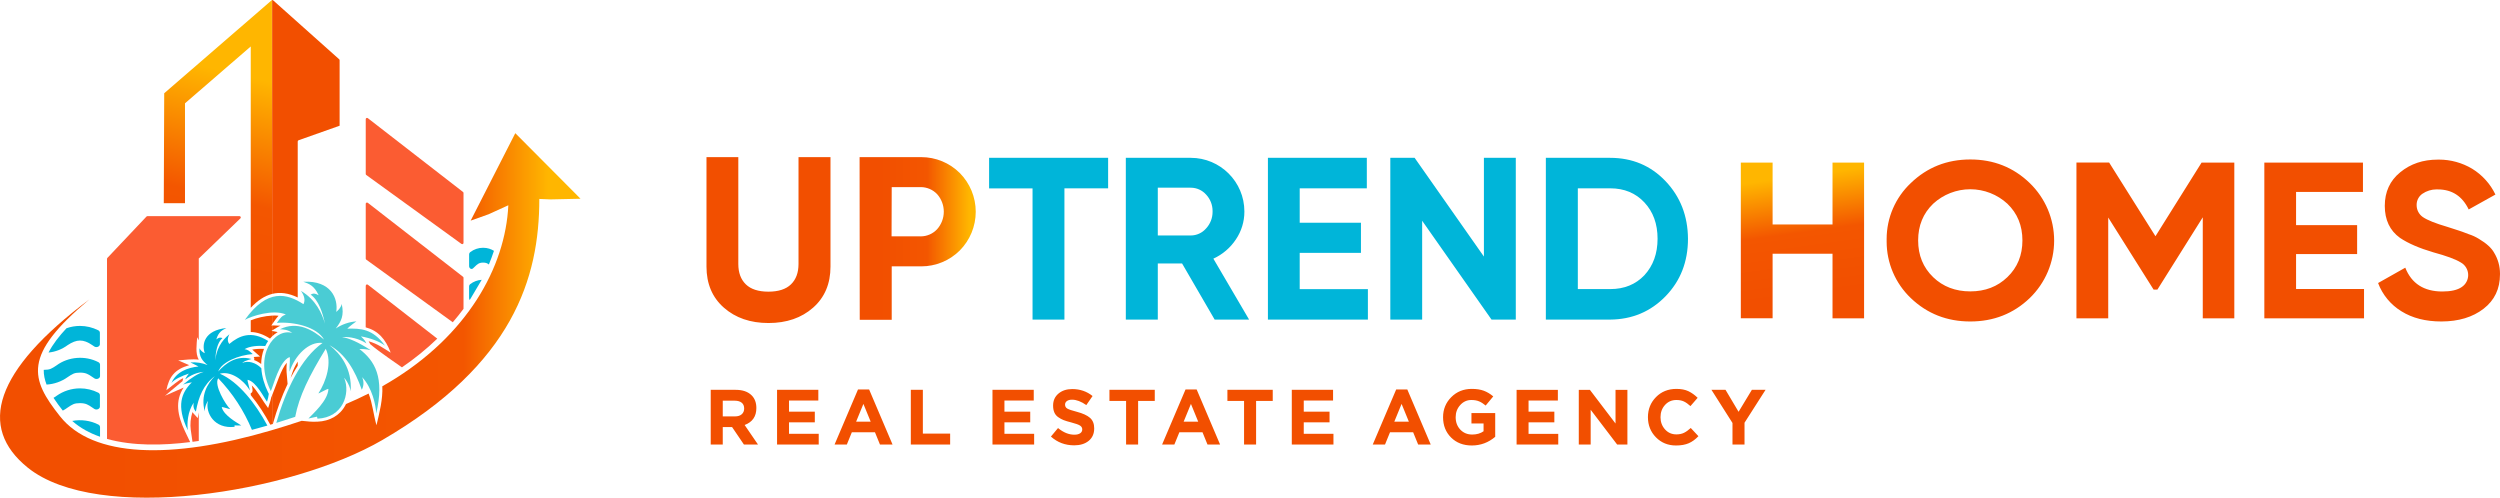 <?xml version="1.0" encoding="UTF-8"?>
<!DOCTYPE svg PUBLIC "-//W3C//DTD SVG 1.1//EN" "http://www.w3.org/Graphics/SVG/1.1/DTD/svg11.dtd">
<!-- Creator: CorelDRAW -->
<svg xmlns="http://www.w3.org/2000/svg" xml:space="preserve" width="161.6mm" height="32.171mm" version="1.1" style="shape-rendering:geometricPrecision; text-rendering:geometricPrecision; image-rendering:optimizeQuality; fill-rule:evenodd; clip-rule:evenodd"
viewBox="0 0 5656.9 1126.18"
 xmlns:xlink="http://www.w3.org/1999/xlink"
 xmlns:xodm="http://www.corel.com/coreldraw/odm/2003">
 <defs>
  <style type="text/css">
   <![CDATA[
    .fil2 {fill:#F24F00;fill-rule:nonzero}
    .fil5 {fill:#4ACCD4;fill-rule:nonzero}
    .fil1 {fill:#00B5D9;fill-rule:nonzero}
    .fil8 {fill:#F24F00;fill-rule:nonzero}
    .fil3 {fill:#FB5C32;fill-rule:nonzero}
    .fil0 {fill:url(#id0);fill-rule:nonzero}
    .fil7 {fill:url(#id1);fill-rule:nonzero}
    .fil4 {fill:url(#id2);fill-rule:nonzero}
    .fil6 {fill:url(#id3);fill-rule:nonzero}
   ]]>
  </style>
  <linearGradient id="id0" gradientUnits="userSpaceOnUse" x1="572.09" y1="176.04" x2="442.57" y2="719.06">
   <stop offset="0" style="stop-opacity:1; stop-color:#FFB600"/>
   <stop offset="0.502" style="stop-opacity:1; stop-color:#F35600"/>
   <stop offset="1" style="stop-opacity:1; stop-color:#F24F00"/>
  </linearGradient>
  <linearGradient id="id1" gradientUnits="userSpaceOnUse" x1="2193.28" y1="526.92" x2="1989.99" y2="526.92">
   <stop offset="0" style="stop-opacity:1; stop-color:#FFB600"/>
   <stop offset="0.471" style="stop-opacity:1; stop-color:#F35600"/>
   <stop offset="1" style="stop-opacity:1; stop-color:#F24F00"/>
  </linearGradient>
  <linearGradient id="id2" gradientUnits="userSpaceOnUse" x1="1240.78" y1="685.44" x2="224.72" y2="685.44">
   <stop offset="0" style="stop-opacity:1; stop-color:#FFB600"/>
   <stop offset="0.188" style="stop-opacity:1; stop-color:#F35600"/>
   <stop offset="1" style="stop-opacity:1; stop-color:#F24F00"/>
  </linearGradient>
  <linearGradient id="id3" gradientUnits="userSpaceOnUse" xlink:href="#id1" x1="4076.13" y1="397.71" x2="4113.18" y2="666.29">
  </linearGradient>
 </defs>
 <g id="Layer_x0020_1">
  <g id="_1814333209792">
   <g>
    <path class="fil0" d="M615.31 0.07l-243.76 210.92 -1 248.74 48.01 0 0 -225.95 148.79 -128.64 0 591.32c15.12,-16.18 31.03,-27 48.28,-31.38l-0.31 -665.02zm-47.97 724.77l0 26.43c14.63,0.2 29.07,5.47 43.6,14.91 1.49,-1.76 3.08,-3.46 4.73,-5.07l-0 -12.16 -1.37 -0.28 1.37 -0.83 -0 -11.37c-0.61,0.03 -1.22,0.07 -1.85,0.12 0.61,-0.83 1.22,-1.7 1.85,-2.59l-0.01 -19.87c-16.53,0.82 -34.93,5.19 -48.3,10.7zm0 164.8l0 4.38c17.42,21.01 32.16,44.47 43.61,65.75l0.67 1.25 4.14 -1.21 -0.04 -65.42c-0.67,1.61 -1.34,3.16 -2,4.65 -0.82,4.05 -1.86,8.07 -3.12,12l-3.94 12.33c-11.8,-15.38 -24.56,-39.84 -36.97,-51.19 1.39,5.16 4.07,16.1 -2.36,17.45zm23.61 -65.85c0.15,-11.68 2.12,-23.27 6.38,-34.33 -9.11,-0.4 -18.61,0.05 -26.66,1.61 1.74,1.48 3.55,3.15 5.68,5.03l12.09 10.68 -14.56 1.04c1.68,1.88 2.03,4.53 1,6.87 5.77,2.07 11.23,5.23 16.06,9.1z"/>
    <g>
     <path class="fil1" d="M1062.89 678.84c-0.91,-1.13 -1.48,-2.66 -1.48,-4.4 0,-8.72 0,-17.45 0,-26.17 0,-2.09 0.96,-4.06 2.6,-5.35 7.49,-5.79 16.54,-9.19 25.95,-9.78l-27.07 45.7zm-899.5 273.63c18.02,16.07 39.61,27.63 62.93,35.79l0 -21.99c-0.13,-2.4 -1.57,-4.53 -3.75,-5.53 -17.73,-9.15 -39.43,-12.06 -59.18,-8.26zm942.8 -353.99c-3.72,-2.97 -7.03,-4.26 -13.17,-4.26 -9.23,0 -13.16,3.75 -19.55,10.05 -0.91,0.91 -2.01,1.96 -3.25,3.06 -3.56,3.2 -8.73,0 -8.73,-5.21l0 -26.14c0,-0.03 0,-0.06 0,-0.08 0,-2.12 0.96,-4.12 2.6,-5.44 8.29,-6.36 18.46,-9.82 28.91,-9.82 0,0 0,0 0,0 10.48,0 18.43,3.05 24.7,6.97 -3.44,10.43 -7.3,20.73 -11.53,30.87zm-996.4 199.27c15.58,-1.59 30.5,-7.34 43.16,-16.73 20.57,-13.62 35.26,-14.15 55.92,0 1.37,0.96 2.92,2.01 4.57,3.1 5.11,3.2 12.56,0 12.56,-5.21l0 -26.04c-0.11,-2.4 -1.55,-4.54 -3.74,-5.53 -12.81,-6.46 -26.98,-9.84 -41.32,-9.84 -10.42,0 -20.71,1.79 -30.43,5.21 -16.27,17.32 -31.17,36.15 -40.71,55.04zm18.08 29.08c-10.69,7.13 -14.76,10.05 -27.96,10.05l-0.98 -0.01c-0.21,11.42 2.25,22.59 6.39,33.38 17.23,-1.04 33.87,-6.92 47.96,-17.02 10.69,-7.13 14.75,-10.05 27.96,-10.05 13.2,0 18.82,3.75 27.96,10.05l4.57 3.06c5.12,3.2 12.56,0 12.56,-5.21l0 -26.04c-0.14,-2.39 -1.58,-4.52 -3.75,-5.53 -29.69,-15.38 -67.77,-12.61 -94.7,7.31zm0 68.94c-2.15,1.68 -4.42,3.19 -6.8,4.54 6.62,10.21 14,19.87 21.04,28.85 3.78,-2.02 7.41,-4.32 10.88,-6.89 10.69,-7.13 14.75,-10.05 27.96,-10.05 13.2,0 18.82,3.75 27.96,10.05l4.57 3.06c5.11,3.2 12.56,0 12.56,-5.21l0 -26.04c-0.13,-2.4 -1.57,-4.53 -3.75,-5.53 -12.79,-6.41 -26.9,-9.76 -41.21,-9.76 -19.07,0 -37.68,5.95 -53.22,16.98l0 -0z"/>
    </g>
    <path class="fil2" d="M767.43 134.1l-149.38 -133.3c-0.53,-0.49 -1.22,-0.76 -1.94,-0.76 -0.13,0 -0.39,-0.1 -0.39,0.03l0 664.99c17.7,-4.47 36.81,-2.16 57.92,8.08l-0 -352.97c0.01,0 0.01,-0 0.01,-0.01 0,-1.24 0.76,-2.34 1.91,-2.78l92.87 -32.87 0 -148.22c-0.01,-0.84 -0.38,-1.64 -1,-2.2l-0.01 0zm-151.71 580.02l0 19.77c4.55,-6.48 9.58,-14.09 14.49,-19.45 -4.52,-0.49 -9.42,-0.57 -14.49,-0.33zm0 22.33l0 11.33c6.07,-3.72 12.51,-8.01 18.9,-10.79 -6.76,0.16 -12.36,-0.86 -18.9,-0.55zm0 12.5l0 12.09c3.82,-3.71 8.04,-6.97 12.57,-9.55l-12.57 -2.54zm0 145.45l0 65.41 1.7 -0.51 1.2 -4.19c7.69,-26.88 18.26,-57.23 32.11,-86.25l-2.34 -27.29c-0.5,-5.89 -0.01,-12.42 0.32,-18.33 0.04,-0.64 0.1,-1.47 0.16,-2.4 -13.01,14.44 -23.35,50 -33.16,73.57zm57.92 -66.83l0 -9.3c-5.37,8.42 -9.51,17.18 -12.08,24.87l-4.1 12.25c5.01,-9.57 10.4,-18.9 16.18,-27.82z"/>
    <path class="fil3" d="M1044.14 551.92l-215.4 -155.96c-0.75,-0.56 -1.19,-1.44 -1.19,-2.38l0 -123.99c0.05,-1.58 1.34,-2.83 2.93,-2.83 0.59,0 1.16,0.18 1.65,0.5l215.53 167.11c0.72,0.55 1.14,1.39 1.14,2.3 0,0.01 0,0.02 0,0.04 0,51.38 0,76.27 0,112.65 0,0.04 0,0.08 0,0.12 0,1.58 -1.24,2.88 -2.79,2.96 -0.41,0.02 -1.13,-0.1 -1.87,-0.53zm-54.72 214.36l-156.46 -121.57c-2.58,-2.5 -5.59,-0.75 -5.41,2.71l-0.11 93.26c28.24,7.58 45.08,26.59 56.57,57.33 -17.45,-10.82 -29.39,-19.8 -49.88,-25.84 0.29,0.5 0.58,1.03 0.88,1.58l2.81 5.14c20.32,17.29 64.01,46.83 71.65,52.33 28.39,-19.44 55.22,-41.06 79.96,-64.94zm58.24 -140.04c0.72,0.56 1.14,1.42 1.14,2.33l0 70.27c-7.74,10.43 -15.85,20.54 -24.33,30.38 -65.24,-47.24 -130.49,-94.48 -195.73,-141.72 -0.75,-0.56 -1.19,-1.44 -1.19,-2.38l0 -123.98c0.05,-1.58 1.34,-2.84 2.93,-2.84 0.59,0 1.16,0.18 1.65,0.51 76.04,59.07 167.59,130.19 215.53,167.42zm-598.08 -40.98c0.12,0.31 0.18,0.65 0.18,1l-0 183.86 -3.63 -7.09c-1,16.26 -4.57,36.26 3.55,50.8 -14.81,-1.93 -31.54,0.49 -46.49,1.69l24.93 10.8c0,0 0,0 0,0 -33.04,9.31 -45.62,26.53 -51.69,56.6 11.67,-8.49 25.79,-21.77 38.09,-27.26 0.05,1.35 -1.23,4.64 -1.59,6.81 -1.35,1.09 -1.82,1.49 -3.09,2.55l-36.62 30.49 42.28 -18.49c-19.85,30.4 -14.07,63.05 3.3,99.36l11.47 23.99c-61.88,7.68 -128.35,9.26 -188.12,-7.17l-0.03 -406.96c0,-0.16 0.01,-0.33 0.04,-0.49l0 -0.11c0,-0.74 0.28,-1.46 0.78,-2.01l88.49 -93.6c0.55,-0.58 1.31,-0.91 2.11,-0.91 0.01,0 0.02,0 0.04,0l208.31 0c0.01,0 0.02,0 0.02,0 1.61,0 2.92,1.31 2.92,2.92 0,0.79 -0.32,1.55 -0.89,2.1l-94.38 91.09zm0.18 347.81l0 64.69c-4.7,0.69 -9.44,1.34 -14.21,1.96l-3.94 -27.21c-1.71,-11.82 -0.42,-26.94 3.86,-40.03 0.81,1.23 1.71,2.39 2.72,3.5l9.26 10.12 2.31 -13.02z"/>
    <path class="fil4" d="M1313.58 449.73l-147.6 -148.38 -101.01 197.9 40.75 -14.48 44.5 -20.29c-6.64,140.53 -93.51,294.94 -268.98,400.19 -5.31,3.19 -10.7,6.31 -16.16,9.38 1.33,29.59 -6.34,59.25 -13.21,88.19 -6.99,-24.57 -8.86,-48.76 -17.79,-71.73 -16.62,8.36 -33.74,16.26 -51.16,23.74 -0.41,0.85 -0.83,1.69 -1.27,2.52 -12.78,24.13 -36.19,36.22 -62.97,37.38 -15.26,0.66 -20.21,-0.43 -36.05,-1.92l0 -0c-23.53,7.91 -46.93,15.18 -69.77,21.88 -225.01,66.06 -403,61.75 -477.22,-32.25 -66.7,-84.47 -85.43,-137.46 66.56,-264.37 -215.94,161.54 -252.9,289.13 -139.51,380.63 157.79,127.32 594.79,58.34 802.42,-62.4 295.43,-171.72 355.24,-366.2 355.24,-545.54l25.31 1.05 67.93 -1.51z"/>
    <path class="fil1" d="M520.61 925.42c1.96,1.92 -19.46,-6.21 -18.82,-3.79 4.57,18.78 35.18,35 44.13,41.12 -5.45,0.07 -10.65,0.15 -15.26,-0.23l0 3.34c-45.68,5.07 -66.33,-31.61 -60.26,-57.88 0.55,-2.38 -7.49,10.55 -7.17,22.84 -9.78,-36.09 6.17,-63 22.84,-79.67 -25.58,18.96 -36.96,46.83 -42.89,80.26 -5.02,-5.48 -6.74,-13.21 -4.57,-20.28 -14.35,19.32 -15.72,48.47 -13.7,62.36 -26.64,-55.69 -14.39,-84.97 9.13,-108.31 0.44,0 -11.81,1.55 -19.87,5.07 19.91,-16.59 34.86,-25.4 46.87,-28.87 -15.05,1.33 -29.38,7.15 -41.11,16.67 -2.01,1.14 1.87,-5.71 7.45,-12.7 -15.57,4.98 -33.03,12.93 -39.61,21.29 11.31,-25.68 37.31,-34.82 61.31,-37.37 0,0 -13.33,-7 -18.27,-9.14 13.29,-1.06 26.45,0.9 38.82,5.94 -11.74,-9.64 -19.46,-18.73 -18.27,-37.96 2.57,5.02 6.85,8.96 12.06,11.11 -7.58,-20.05 -1,-51.8 48.75,-56.92 -9.14,4.57 -17.77,8.54 -22.84,25.81 5.89,-4.57 9.14,-4.98 14.03,-3.15 -12.24,10.51 -15.63,32.25 -16.17,50.25 1.92,-23.26 13.54,-44.66 31.98,-58.97 -5.07,9.36 -4.57,16.86 -0.28,22.02 21.94,-18.4 49.41,-31.16 87.87,-6.63 -2.17,3.08 -4.1,6.3 -5.75,9.59 -0.29,0.57 -0.57,1.14 -0.85,1.72 -16.19,-1.13 -35.03,0.05 -46.78,7.1 8.04,1.37 9.91,3.56 18.5,11.15 -30.88,2.19 -70.17,17.59 -78.12,39.43 16.04,-17.82 40.84,-37.74 74.74,-28.41 2.05,0.59 -13.7,2.51 -20.56,9.14 13.41,-5.93 30.57,-1.18 43.28,11.76 1.28,19.04 7.1,38.01 15.47,54.99l1.53 3.1c-0.75,5.68 -2.07,11.62 -4.05,17.81 -6.62,-8.64 -24.4,-45.36 -43.58,-49.57 -2.47,-0.55 6.26,25.22 4.25,23.35 -14.94,-24.99 -44.04,-43.72 -67.43,-37.19 42.63,18.53 80.57,67.21 107.59,117.4 -11.64,3.37 -23.3,6.6 -35.01,9.68 -17.89,-43.27 -43.8,-82.96 -76.27,-116.72 -10.11,15.23 16.7,59.57 26.89,69.5z"/>
    <path class="fil5" d="M737.05 789.24c14.94,30.79 0.96,74.05 -16.4,100.5 -1.96,3.01 22.84,-12.52 22.43,-9.14 -1.29,25.98 -34.69,55.28 -45.2,66.42l19.44 -4.2 1.05 4.56c57.88,-2.51 74.65,-57.01 60.67,-91.68 -1.28,-3.15 11.88,12.84 14.48,29.6 3.33,-51.39 -23.07,-84.92 -48.01,-104.25 36.55,20.6 57.38,56.42 73.09,100.91 4.86,-8.82 5.08,-19.63 0.6,-28.65 22.56,23.44 31.38,63.05 31.98,82.51 19.41,-81.78 -2.97,-119.33 -38.1,-146.19 3.22,-0.09 16.57,0.09 25.9,2.84 -28.78,-18.5 -49.47,-27.41 -65.23,-29.79 19.4,-1.23 38.93,3.87 55.32,14.3 -3.29,-6.02 -3.75,-7.4 -12.42,-15.85 20.56,3.56 41.51,11.14 54.45,20.92 -27.91,-38.25 -55.03,-39.11 -85.29,-38.37 5.94,-6.05 16.51,-13.62 20.64,-16.53 -16.71,1.23 -32.87,6.82 -46.77,16.2 12.19,-15.62 19.6,-29.7 13.43,-55.74 -1,9.14 -13.29,19.69 -12.24,17.68 4.57,-29.05 -11.42,-71.13 -74.46,-67.75 12.29,4.57 24.16,8 34.67,30.57 -8.36,-4.57 -12.34,-4.98 -18.27,-1.42 17.77,11.83 27.41,41.12 32.39,65.51 -6.21,-21.97 -20.37,-54.18 -54.27,-74.01 8.59,11.79 9.82,22.11 5.71,30.06 -37.19,-24.12 -81.91,-36.18 -132.71,35.64 14.35,-8.59 64.55,-24.76 92.78,-12.29 -9.64,3.52 -11.42,6.9 -20.23,19.05 38.87,-3.42 91.36,9.5 106.67,37.74 -24.3,-21.1 -59.99,-43.17 -99.77,-23.35 8.12,0.56 17.77,0.55 27.77,8.31 -39.47,-11.56 -88.67,49.97 -48.38,131.7 6.12,-13.2 19.19,-67.2 41.98,-76.93 2.92,-1.23 -0.52,21.98 0.41,32.85 12.47,-37.32 43.99,-68.98 74.65,-64.92 -48.49,34.29 -83.36,106.51 -104.66,180.9 14.32,-4.37 28.58,-8.95 42.78,-13.72 8.78,-46.5 31.44,-92.27 69.15,-154.02z"/>
   </g>
   <g>
    <polygon class="fil6" points="4146.57,507.86 4146.57,367.87 4217.99,367.87 4217.99,720.33 4146.57,720.34 4146.57,574.22 4011,574.22 4011,720.21 3939.07,720.21 3939.07,367.87 4011,367.87 4011,507.86 "/>
    <path class="fil2" d="M4592.8 674.54c-36.89,35.27 -81.72,52.9 -134.5,52.9 -52.78,0 -97.61,-17.62 -134.5,-52.87 -34.94,-33.26 -54.76,-79.45 -54.76,-127.71 0,-0.88 0.02,-1.85 0.02,-2.71 -0.01,-1.08 -0.03,-2.26 -0.03,-3.37 0,-47.94 19.86,-93.8 54.77,-126.61 36.89,-35.53 81.72,-53.31 134.5,-53.33 52.78,-0.03 97.61,17.75 134.5,53.33 35.28,34.06 55.25,81.1 55.25,130.18 0,49.07 -19.97,96.11 -55.26,130.18l0 0zm-2853.87 56.39c-40.97,0 -74.61,-11.56 -100.92,-34.69 -26.3,-23.12 -39.44,-54.14 -39.42,-93.04l0 -247.63 72.02 0 0 241.84c0,19.63 5.67,34.97 17.02,46.01 11.35,11.04 28.38,16.56 51.08,16.56 22.7,0 39.73,-5.52 51.08,-16.56 11.35,-11.04 17.03,-26.38 17.03,-46.01l0 -241.84 72.36 0 0 247.63c0,38.9 -13.14,69.92 -39.42,93.04 -26.27,23.13 -59.88,34.69 -100.83,34.69zm3785.53 -3.49c-35.81,0 -66.04,-7.72 -90.7,-23.15 -24.18,-14.8 -42.75,-37.32 -52.7,-63.86l61.55 -34.73c14.19,35.93 42.17,53.89 83.94,53.89 19.47,0 34.06,-3.36 43.8,-10.09 9.11,-6.02 14.6,-16.23 14.6,-27.16 0,-12.02 -6.63,-23.07 -17.24,-28.73 -11.35,-7 -31.85,-14.55 -61.5,-22.64 -31.95,-9.39 -57.15,-20.3 -75.59,-32.73 -22.93,-16.48 -34.39,-40.6 -34.39,-72.36 0,-31.75 11.63,-57.09 34.9,-76.02 23.27,-19.16 51.64,-28.72 85.13,-28.69 0.89,-0.01 1.86,-0.03 2.77,-0.03 26.38,0 52.27,7.15 74.9,20.67 22.81,13.97 41.12,34.28 52.66,58.4l-60.48 33.75c-14.58,-30.22 -37.86,-45.34 -69.84,-45.34 -0.97,-0.05 -1.96,-0.08 -2.94,-0.08 -11.42,0 -22.59,3.47 -32.01,9.91 -8.16,5.67 -13.03,15 -13.03,24.94 0,0.2 0,0.4 0.01,0.59 0,0.12 -0,0.25 -0,0.36 0,10.72 5.28,20.75 14.09,26.84 10.41,7.04 28.86,14.42 55.33,22.13l25.03 8.09c4.51,1.33 12.33,4.17 23.45,8.51 8.03,2.54 15.77,6.1 22.94,10.55 17.02,10.11 28.5,20.52 34.43,31.25 8.71,14.21 13.34,30.58 13.34,47.26 0,0.67 -0.01,1.37 -0.02,2.03 0,32.57 -12.34,58.42 -37.03,77.55 -24.68,19.13 -56.48,28.75 -95.38,28.86zm-328.97 -152.59l0 79.04 153.78 0 0 66.44 -225.59 0 0 -352.47 223.16 0 0 66.48 -151.36 0 0 75.04 138.16 0 0 65.46 -138.16 0zm-213.75 -206.98l74.02 0 0 352.46 -71.38 0 0 -228.61 -102.71 163.66 -8.51 0 -102.7 -163.15 0 228.1 -71.93 0 0 -352.47 74.02 0 104.79 166.68 104.41 -166.68zm-607.42 259.34c22.3,21.42 50.29,32.14 83.97,32.14 33.68,0 61.66,-10.74 83.94,-32.22 22.7,-21.82 34.05,-49.52 34.05,-83.08 0,-33.57 -11.35,-61.26 -34.05,-83.08 -22.87,-21.05 -52.84,-32.73 -83.94,-32.73 -31.09,0 -61.06,11.68 -83.93,32.73 -22.7,21.79 -34.05,49.49 -34.05,83.09 0,33.59 11.35,61.32 34.05,83.17l-0.04 0z"/>
    <path class="fil7" d="M1945.02 355.57l137.18 0c0.81,-0.01 1.67,-0.02 2.48,-0.02 32.55,0 63.8,12.87 86.9,35.77 23.22,23.33 36.26,54.9 36.26,87.81 0,32.91 -13.04,64.48 -36.25,87.81 -23.1,22.91 -54.36,35.78 -86.91,35.78 -0.82,0 -1.67,-0.02 -2.47,-0.03l-64.49 0.01 0 120.88 -72.36 0 -0.34 -368zm72.36 179.27l64.65 0c0.44,0 0.89,0.02 1.33,0.02 14.02,0 27.42,-5.82 36.98,-16.06 9.82,-10.93 15.26,-25.12 15.26,-39.82 0,-14.7 -5.44,-28.89 -15.26,-39.82 -9.63,-10.07 -22.97,-15.77 -36.91,-15.77 -0.46,0 -0.95,0.01 -1.4,0.02l-64.31 0 -0.34 111.43z"/>
    <path class="fil1" d="M2238.07 357.14l269.34 0 0 68.99 -98.88 0 0 297.05 -72.14 0 0 -296.92 -98.32 0 0 -69.12zm1259.83 0l145.35 0c50.23,0 92.06,17.61 125.52,52.82 33.46,35.21 50.37,78.62 50.74,130.2 0,51.98 -16.91,95.38 -50.74,130.2 -33.82,34.82 -75.66,52.42 -125.52,52.82l-145.35 0 0 -366.04zm72.36 297l73.21 0c31.75,0 57.56,-10.46 77.43,-31.37 19.86,-21.56 29.79,-49.11 29.79,-82.61 0,-33.51 -9.93,-60.88 -29.79,-82.11 -19.86,-21.28 -45.67,-31.93 -77.43,-31.93l-73.21 0 0 228.01zm-212.52 -73.59l0 -223.41 72.14 0 0 366.04 -54.91 0 -156.97 -223.67 0 223.67 -72.06 0 0 -366.04 55.03 0 156.76 223.41zm-416.82 -8.38l0 82.1 154.29 0 0 68.91 -226.22 0 0 -366.04 223.8 0 0 68.99 -151.86 0 0 77.94 138.58 0 0 68.1 -138.58 0zm-114.5 151.01l-77.93 0 -73.76 -127.05 -54.91 0 0 127.05 -72.36 0 0 -366.04 146.42 0c0.13,-0 0.29,-0 0.43,-0 67.01,0 121.37,54.29 121.43,121.3 0,0.25 0,0.51 0,0.76 0,22.24 -6.67,43.99 -19.11,62.41 -12.57,19.06 -30.3,34.22 -51.08,43.68l80.86 137.9zm-132.33 -298.58l-74.27 0 0 108.24 74.27 0c0.08,0 0.16,0 0.23,0 13.37,0 26.08,-5.84 34.8,-15.96 9.42,-10.14 14.65,-23.49 14.65,-37.32 0,-0.33 -0.01,-0.66 -0.01,-0.98 0.01,-0.43 0.01,-0.88 0.01,-1.31 0,-13.74 -5.25,-26.99 -14.66,-36.99 -8.77,-9.88 -21.36,-15.54 -34.57,-15.54 -0.15,0 -0.31,0 -0.46,0l0 -0.12z"/>
   </g>
   <path class="fil8" d="M1608.17 1005.91l0 -123.8 56.6 0c15.68,0 27.71,4.18 36.08,12.56 7.07,7.07 10.61,16.62 10.61,28.65 0,18.98 -8.84,31.78 -26.53,38.38l30.24 44.21 -31.84 0 -26.88 -39.62 -21.05 0 0 39.62 -27.24 0zm27.24 -63.67l27.59 0c6.61,0 11.73,-1.62 15.39,-4.87 3.65,-3.24 5.48,-7.57 5.48,-13 0,-5.78 -1.89,-10.17 -5.66,-13.18 -3.77,-3 -9.02,-4.51 -15.74,-4.51l-27.06 0 0 35.55zm122.87 63.67l0 -123.8 93.38 0 0 24.23 -66.32 0 0 25.11 58.36 0 0 24.23 -58.36 0 0 26 67.2 0 0 24.23 -94.27 0zm130.12 0l53.06 -124.69 25.11 0 53.05 124.69 -28.47 0 -11.32 -27.77 -52.35 0 -11.32 27.77 -27.77 0zm48.82 -51.82l32.89 0 -16.45 -40.15 -16.45 40.15zm123.74 51.82l0 -123.8 27.24 0 0 99.04 61.73 0 0 24.76 -88.96 0zm184.77 0l0 -123.8 93.38 0 0 24.23 -66.32 0 0 25.11 58.36 0 0 24.23 -58.36 0 0 26 67.21 0 0 24.23 -94.27 0zm184.77 1.77c-20.28,0 -37.79,-6.61 -52.53,-19.81l16.09 -19.27c12.15,10.02 24.47,15.03 36.96,15.03 5.54,0 9.9,-1.06 13.09,-3.18 3.18,-2.12 4.77,-5.07 4.77,-8.84 0,-3.54 -1.65,-6.4 -4.96,-8.58 -3.3,-2.18 -9.96,-4.57 -19.98,-7.17 -7.07,-1.77 -12.79,-3.51 -17.16,-5.21 -4.36,-1.71 -8.51,-3.98 -12.47,-6.81 -3.95,-2.83 -6.84,-6.4 -8.67,-10.7 -1.83,-4.3 -2.74,-9.46 -2.74,-15.47 0,-11.2 4.04,-20.22 12.12,-27.06 8.08,-6.84 18.48,-10.25 31.21,-10.25 17.57,0 32.89,5.24 45.99,15.74l-14.15 20.51c-11.67,-8.13 -22.4,-12.2 -32.19,-12.2 -5.07,0 -8.99,1.03 -11.76,3.1 -2.77,2.06 -4.16,4.75 -4.16,8.04 0,4.01 1.7,7.02 5.13,9.02 3.42,2.01 10.61,4.42 21.58,7.25 13.44,3.54 23.35,8.08 29.71,13.62 6.37,5.54 9.55,13.5 9.55,23.87 0,12.03 -4.16,21.43 -12.47,28.21 -8.31,6.78 -19.31,10.17 -32.99,10.17zm117.56 -1.77l0 -98.69 -37.67 0 0 -25.11 102.58 0 0 25.11 -37.67 0 0 98.69 -27.23 0zm81.48 0l53.06 -124.69 25.12 0 53.05 124.69 -28.48 0 -11.32 -27.77 -52.35 0 -11.32 27.77 -27.77 0zm48.81 -51.82l32.9 0 -16.45 -40.15 -16.45 40.15zm136.66 51.82l0 -98.69 -37.67 0 0 -25.11 102.58 0 0 25.11 -37.67 0 0 98.69 -27.24 0zm108.01 0l0 -123.8 93.38 0 0 24.23 -66.32 0 0 25.11 58.36 0 0 24.23 -58.36 0 0 26 67.2 0 0 24.23 -94.27 0zm183.18 0l53.06 -124.69 25.11 0 53.05 124.69 -28.48 0 -11.32 -27.77 -52.35 0 -11.32 27.77 -27.77 0zm48.82 -51.82l32.89 0 -16.45 -40.15 -16.45 40.15zm175.39 53.95c-19.22,0 -34.87,-6.01 -46.96,-18.04 -12.08,-12.03 -18.13,-27.36 -18.13,-45.98 0,-17.8 6.19,-32.92 18.57,-45.37 12.38,-12.44 27.82,-18.66 46.34,-18.66 10.73,0 19.81,1.39 27.24,4.16 7.42,2.77 14.56,7.04 21.4,12.82l-17.15 20.7c-5.19,-4.37 -10.2,-7.55 -15.03,-9.55 -4.84,-2.01 -10.62,-3.01 -17.33,-3.01 -9.9,0 -18.3,3.8 -25.2,11.41 -6.9,7.6 -10.34,16.77 -10.34,27.5 0,11.32 3.5,20.7 10.52,28.12 7.02,7.43 16.01,11.15 26.97,11.15 10.14,0 18.69,-2.48 25.65,-7.44l0 -17.68 -27.42 0 0 -23.52 53.77 0 0 53.77c-15.44,13.09 -33.07,19.63 -52.88,19.63zm101.29 -2.12l0 -123.8 93.38 0 0 24.23 -66.32 0 0 25.11 58.36 0 0 24.23 -58.36 0 0 26 67.2 0 0 24.23 -94.27 0zm140.73 0l0 -123.8 25.12 0 58.01 76.22 0 -76.22 26.88 0 0 123.8 -23.17 0 -59.95 -78.7 0 78.7 -26.89 0zm219.97 2.12c-18.16,0 -33.28,-6.16 -45.37,-18.48 -12.08,-12.32 -18.13,-27.5 -18.13,-45.54 0,-17.92 6.07,-33.08 18.21,-45.45 12.15,-12.38 27.59,-18.57 46.34,-18.57 10.73,0 19.75,1.74 27.06,5.22 7.31,3.48 14.26,8.46 20.87,14.94l-16.27 18.75c-5.3,-4.84 -10.29,-8.35 -14.94,-10.53 -4.66,-2.18 -10.29,-3.27 -16.89,-3.27 -10.38,0 -18.96,3.74 -25.74,11.23 -6.78,7.49 -10.17,16.71 -10.17,27.68 0,10.84 3.39,20.05 10.17,27.59 6.78,7.55 15.36,11.32 25.74,11.32 6.6,0 12.32,-1.18 17.15,-3.54 4.84,-2.36 9.97,-6.01 15.39,-10.97l17.33 18.57c-6.72,7.19 -14.01,12.5 -21.84,15.92 -7.84,3.42 -17.48,5.13 -28.91,5.13zm127.82 -2.12l0 -48.82 -47.58 -74.99 31.84 0 29.53 49.7 30.06 -49.7 30.96 0 -47.58 74.46 0 49.34 -27.24 0z"/>
  </g>
 </g>
</svg>
